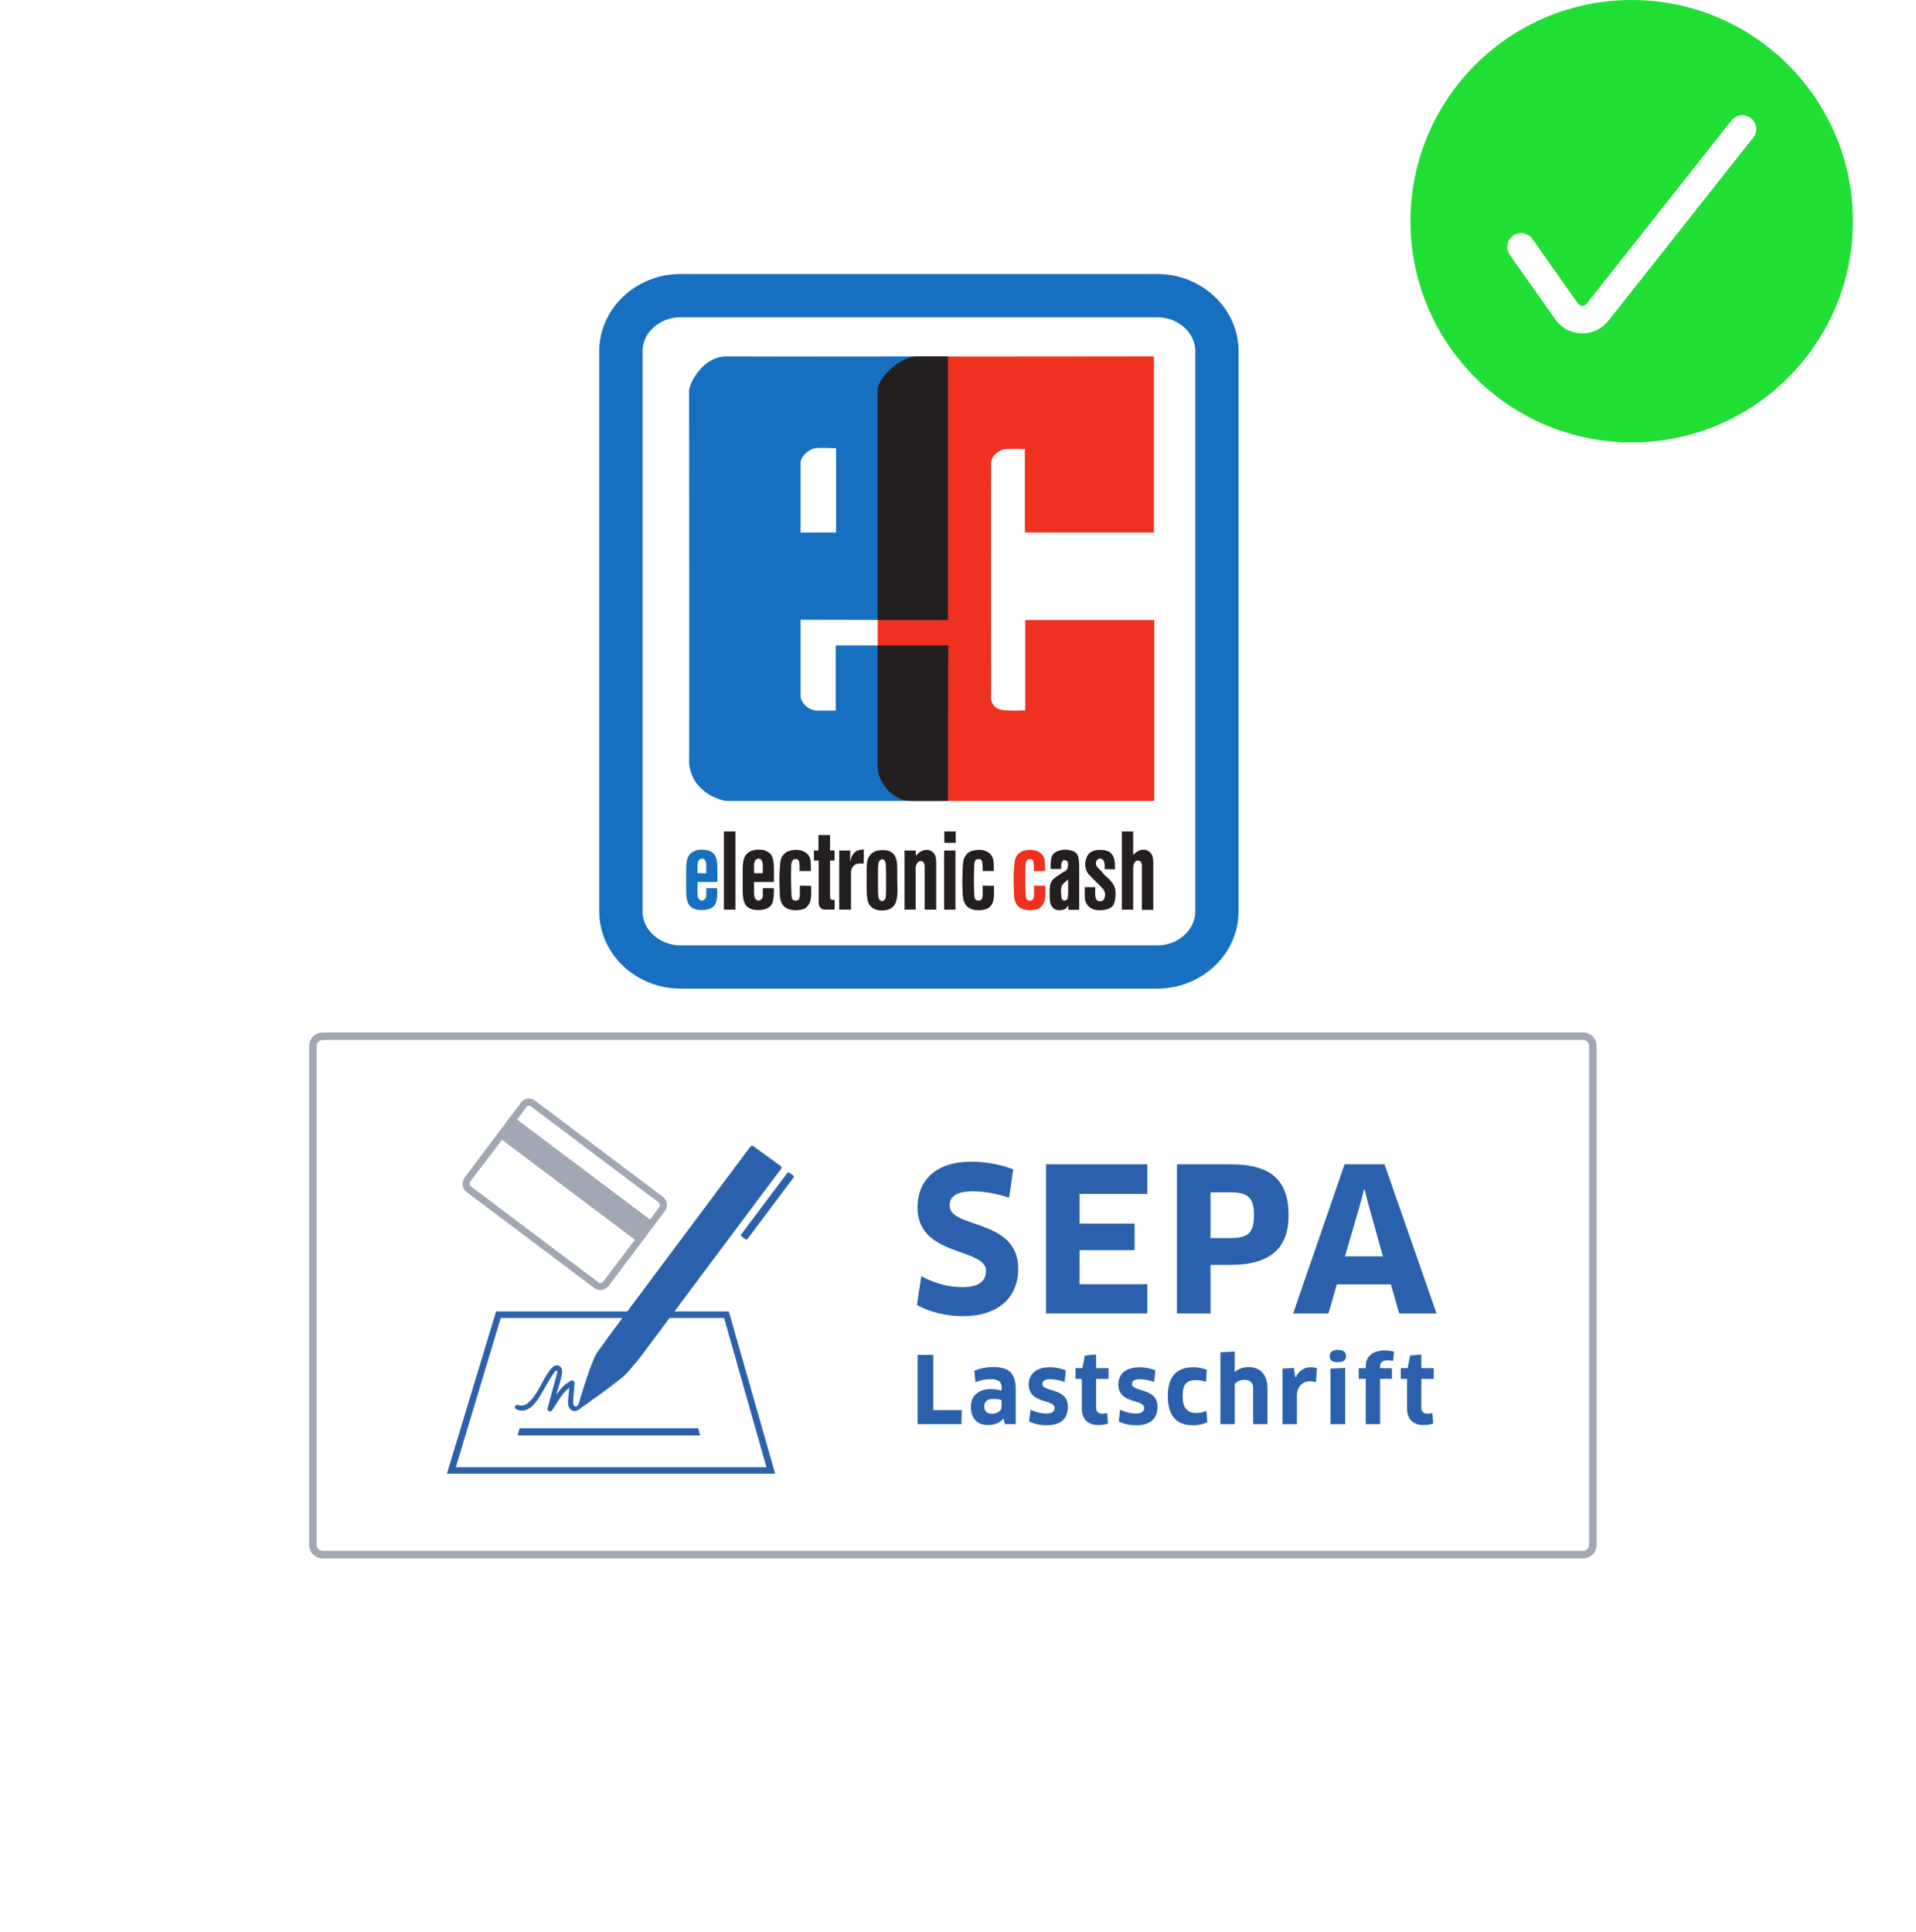 <svg width="118" height="119" viewBox="0 0 118 119" fill="none" xmlns="http://www.w3.org/2000/svg">
<g filter="url(#filter0_d_2306_8353)">
<path d="M31.525 9.375H86.359C92.419 9.375 98.23 11.784 102.515 16.073C106.799 20.362 109.206 26.179 109.206 32.244V87.13C109.206 93.196 106.799 99.013 102.515 103.301C98.23 107.59 92.419 109.999 86.359 109.999H31.525C28.524 109.999 25.553 109.408 22.781 108.258C20.009 107.109 17.491 105.424 15.369 103.301C13.247 101.177 11.565 98.656 10.416 95.881C9.268 93.106 8.678 90.132 8.678 87.129L8.678 32.244C8.678 26.179 11.085 20.362 15.37 16.073C19.654 11.784 25.465 9.375 31.525 9.375Z" fill="white"/>
</g>
<path d="M97.316 95.798H20.052C19.598 95.798 19.229 95.428 19.229 94.974V64.593C19.229 64.138 19.598 63.769 20.052 63.769H97.316C97.77 63.769 98.14 64.138 98.14 64.593V94.974C98.14 95.428 97.77 95.798 97.316 95.798Z" fill="white"/>
<path d="M19.864 64.054C19.663 64.054 19.5 64.219 19.5 64.421V95.149C19.5 95.352 19.663 95.517 19.864 95.517H97.501C97.702 95.517 97.866 95.352 97.866 95.149V64.421C97.866 64.219 97.702 64.054 97.501 64.054H19.864ZM97.501 95.982H19.864C19.408 95.982 19.037 95.609 19.037 95.149V64.421C19.037 63.962 19.408 63.588 19.864 63.588H97.501C97.957 63.588 98.328 63.962 98.328 64.421V95.149C98.328 95.609 97.957 95.982 97.501 95.982" fill="#A1A7B3"/>
<path d="M59.307 81.061C58.242 81.061 57.264 80.805 56.469 80.376L56.738 78.601C57.545 79.029 58.377 79.274 59.282 79.274C60.285 79.274 60.726 78.907 60.726 78.27C60.726 76.826 56.505 77.438 56.505 74.364C56.505 72.809 57.509 71.549 59.833 71.549C60.726 71.549 61.692 71.732 62.401 72.026L62.145 73.765C61.386 73.52 60.628 73.373 59.931 73.373C58.793 73.373 58.487 73.765 58.487 74.254C58.487 75.687 62.707 75.026 62.707 78.136C62.707 79.948 61.447 81.061 59.307 81.061" fill="#2B61AC"/>
<path d="M70.66 79.093L70.66 80.893H64.422V71.71H70.66L70.66 73.534H66.489V75.359H69.877V76.999H66.489V79.093H70.66" fill="#2B61AC"/>
<path d="M75.775 73.436H74.552V76.252H75.775C76.79 76.252 77.23 75.995 77.23 74.844C77.23 73.743 76.839 73.436 75.775 73.436ZM75.775 77.905H74.552V80.893H72.484V71.71H75.775C78.319 71.71 79.359 72.714 79.359 74.857C79.359 76.791 78.331 77.905 75.775 77.905" fill="#2B61AC"/>
<path d="M83.751 74.232L82.833 77.379H85.169L84.289 74.232L84.044 73.265H84.007L83.751 74.232ZM85.658 79.105H82.331L81.818 80.893H79.641L82.808 71.71H85.267L88.472 80.893H86.172L85.658 79.105" fill="#2B61AC"/>
<path d="M59.232 86.848L59.209 87.712H56.512V83.448H57.477V86.848H59.232" fill="#2B61AC"/>
<path d="M61.681 86.233C61.596 86.199 61.425 86.159 61.192 86.159C60.8 86.159 60.618 86.313 60.618 86.614C60.618 86.95 60.817 87.069 61.107 87.069C61.408 87.069 61.681 86.887 61.681 86.665V86.233ZM61.811 87.382L61.794 87.376C61.584 87.626 61.255 87.769 60.862 87.769C60.21 87.769 59.795 87.399 59.795 86.626C59.795 85.989 60.238 85.551 61.022 85.551C61.277 85.551 61.499 85.591 61.681 85.648V85.449C61.681 85.102 61.499 84.943 61.027 84.943C60.647 84.943 60.397 85 60.079 85.131L60.005 84.425C60.352 84.278 60.744 84.198 61.186 84.198C62.203 84.198 62.556 84.636 62.556 85.579V87.711H61.88L61.811 87.382" fill="#2B61AC"/>
<path d="M64.457 87.781C64.043 87.781 63.668 87.701 63.378 87.543L63.469 86.815C63.753 86.979 64.156 87.059 64.451 87.059C64.804 87.059 64.951 86.917 64.951 86.712C64.951 86.161 63.355 86.479 63.355 85.274C63.355 84.654 63.776 84.211 64.662 84.211C65.008 84.211 65.349 84.279 65.639 84.398L65.565 85.12C65.281 85.001 64.9 84.944 64.645 84.944C64.355 84.944 64.196 85.058 64.196 85.234C64.196 85.757 65.769 85.444 65.769 86.633C65.769 87.321 65.389 87.781 64.457 87.781" fill="#2B61AC"/>
<path d="M67.505 84.926V86.688C67.505 86.956 67.641 87.069 67.914 87.069C68.005 87.069 68.124 87.052 68.186 87.029L68.238 87.672C68.118 87.723 67.891 87.769 67.647 87.769C66.96 87.769 66.624 87.371 66.624 86.716V84.926H66.238V84.266H66.664L66.812 83.487L67.505 83.425V84.266H68.272V84.926H67.505" fill="#2B61AC"/>
<path d="M69.975 87.781C69.56 87.781 69.185 87.701 68.895 87.543L68.986 86.815C69.271 86.979 69.674 87.059 69.969 87.059C70.321 87.059 70.469 86.917 70.469 86.712C70.469 86.161 68.873 86.479 68.873 85.274C68.873 84.654 69.293 84.211 70.18 84.211C70.526 84.211 70.867 84.279 71.156 84.398L71.083 85.12C70.798 85.001 70.418 84.944 70.162 84.944C69.873 84.944 69.713 85.058 69.713 85.234C69.713 85.757 71.287 85.444 71.287 86.633C71.287 87.321 70.907 87.781 69.975 87.781" fill="#2B61AC"/>
<path d="M74.273 85.109C74.097 85.047 73.887 85.001 73.688 85.001C73.047 85.001 72.836 85.268 72.836 85.996C72.836 86.735 73.137 87.025 73.671 87.025C73.898 87.025 74.115 86.979 74.296 86.894L74.359 87.582C74.154 87.707 73.847 87.781 73.478 87.781C72.462 87.781 71.922 87.201 71.922 85.996C71.922 84.853 72.394 84.211 73.495 84.211C73.785 84.211 74.109 84.273 74.324 84.359L74.273 85.109Z" fill="#2B61AC"/>
<path d="M77.179 87.712V85.518C77.179 85.165 77.003 84.983 76.628 84.983C76.372 84.983 76.151 85.097 76.043 85.245V87.712H75.162V83.289L76.043 83.243V84.028L76.032 84.483L76.048 84.495C76.304 84.278 76.616 84.199 76.906 84.199C77.633 84.199 78.059 84.688 78.059 85.518V87.712H77.179Z" fill="#2B61AC"/>
<path d="M78.984 87.712V84.29L79.689 84.255L79.768 84.83H79.785C80.001 84.415 80.336 84.21 80.728 84.21C80.882 84.21 81.012 84.233 81.103 84.261L81.046 85.131C80.938 85.097 80.808 85.074 80.671 85.074C80.211 85.074 79.87 85.41 79.87 85.984V87.712H78.984" fill="#2B61AC"/>
<path d="M81.944 87.712V84.29L82.847 84.25V87.712H81.944ZM82.398 83.897C82.058 83.897 81.893 83.8 81.893 83.522C81.893 83.278 82.058 83.141 82.398 83.141C82.745 83.141 82.898 83.272 82.898 83.522C82.898 83.772 82.745 83.897 82.398 83.897Z" fill="#2B61AC"/>
<path d="M84.113 87.712V84.921H83.682V84.267H84.113V84.119C84.113 83.602 84.471 83.175 85.295 83.175C85.488 83.175 85.703 83.204 85.852 83.249L85.8 83.818C85.698 83.795 85.584 83.784 85.471 83.784C85.124 83.784 84.994 83.92 84.994 84.142V84.267H85.726V84.921H84.994V87.712H84.113" fill="#2B61AC"/>
<path d="M87.534 84.926V86.688C87.534 86.956 87.671 87.069 87.943 87.069C88.034 87.069 88.153 87.052 88.216 87.029L88.267 87.672C88.147 87.723 87.92 87.769 87.676 87.769C86.989 87.769 86.654 87.371 86.654 86.716V84.926H86.268V84.266H86.693L86.841 83.487L87.534 83.425V84.266H88.3V84.926H87.534" fill="#2B61AC"/>
<path d="M37.135 78.957C37.105 78.996 37.061 79.015 37.016 79.025C36.965 79.031 36.912 79.02 36.868 78.987L34.508 77.213L31.351 74.838L28.991 73.064C28.948 73.031 28.922 72.983 28.914 72.933C28.91 72.886 28.917 72.838 28.946 72.8L29.589 71.942C29.589 71.942 30.296 71.027 30.916 70.201L33.572 72.198L36.449 74.361L39.105 76.358C38.484 77.185 37.778 78.1 37.778 78.1L37.135 78.957ZM32.696 68.142L35.042 69.906L35.041 69.907L36.627 71.099L38.212 72.291L38.213 72.291L40.559 74.055C40.649 74.122 40.668 74.249 40.602 74.338L40.039 75.113L37.383 73.116L34.506 70.953L31.85 68.956L32.413 68.18C32.479 68.092 32.606 68.074 32.696 68.142ZM40.828 73.711L36.889 70.751L32.951 67.788C32.676 67.582 32.286 67.637 32.081 67.911L28.614 72.531C28.56 72.603 28.526 72.683 28.508 72.766C28.447 73.002 28.529 73.262 28.736 73.418L31.082 75.182L34.254 77.566L36.6 79.331C36.807 79.486 37.079 79.492 37.289 79.369C37.363 79.328 37.431 79.273 37.485 79.201L40.952 74.582C41.158 74.308 41.102 73.918 40.828 73.711" fill="#A1A7B3"/>
<path d="M28.073 90.366L30.84 81.17L38.336 81.17L37.69 82.036L36.76 83.322L36.654 83.512L36.556 83.733L36.456 83.981L36.352 84.246L36.252 84.534L36.153 84.816L36.06 85.101L35.968 85.38L35.886 85.645L35.81 85.889L35.743 86.102L35.692 86.28L35.653 86.415L35.62 86.5C35.62 86.5 35.614 86.518 35.598 86.54C35.579 86.566 35.466 86.67 35.374 86.601C35.285 86.535 35.294 86.301 35.303 86.19C35.331 85.85 35.358 85.51 35.386 85.169C35.395 85.05 35.249 84.982 35.155 85.037C34.742 85.275 34.494 85.564 34.268 85.895C34.289 85.817 34.31 85.74 34.331 85.662C34.426 85.311 34.561 84.948 34.612 84.588C34.642 84.382 34.59 84.138 34.349 84.098C34.079 84.053 33.902 84.337 33.769 84.525C33.369 85.091 33.132 85.809 32.636 86.302C32.449 86.487 32.241 86.623 31.971 86.547C31.66 86.458 31.539 86.826 32.089 86.875C32.63 86.924 33.033 86.352 33.279 85.951C33.457 85.661 33.614 85.357 33.788 85.064C33.871 84.923 33.959 84.784 34.054 84.651C34.095 84.595 34.173 84.443 34.247 84.423C34.343 84.396 34.318 84.452 34.312 84.527C34.299 84.698 34.227 84.875 34.182 85.04C34.133 85.22 34.084 85.4 34.035 85.581C33.931 85.967 33.826 86.354 33.721 86.74C33.674 86.915 33.905 86.997 34.002 86.859C34.387 86.308 34.579 85.842 35.054 85.475C35.044 85.595 35.035 85.716 35.025 85.837C35.009 86.037 34.971 86.248 34.985 86.448C35.007 86.775 35.254 87.001 35.563 86.858C35.725 86.783 35.842 86.669 35.842 86.669L35.86 86.656L35.926 86.607L36.045 86.528L36.207 86.416L36.387 86.281L36.586 86.141L36.82 85.976L37.058 85.801L37.295 85.626L37.532 85.451L37.764 85.274L37.981 85.11L38.181 84.947L38.356 84.811L38.495 84.681L38.604 84.577L38.608 84.571L38.611 84.573L39.35 83.699L41.239 81.17L44.593 81.17L47.202 90.366H28.073ZM41.537 80.772L47.478 72.82L48.084 72.02C48.084 72.02 48.096 72.003 48.102 71.994C48.145 71.934 48.137 71.856 48.078 71.813L46.396 70.593C46.337 70.551 46.26 70.567 46.217 70.626C46.211 70.635 46.198 70.651 46.198 70.651L45.97 70.941L38.633 80.772L30.552 80.772L27.523 90.764H47.741L44.886 80.772L41.537 80.772" fill="#2B61AC"/>
<path d="M48.844 72.398L48.622 72.231C48.578 72.198 48.514 72.206 48.481 72.251L45.657 76.012C45.623 76.056 45.633 76.119 45.677 76.153L45.899 76.32C45.943 76.353 46.007 76.344 46.04 76.3L48.864 72.539C48.897 72.495 48.888 72.431 48.844 72.398" fill="#2B61AC"/>
<path d="M37.501 88.41H43.12L43 87.965H32.002L31.883 88.41H37.501Z" fill="#2B61AC"/>
<path fill-rule="evenodd" clip-rule="evenodd" d="M41.909 18.209H71.276C73.295 18.209 74.947 19.75 74.947 21.635V56.129C74.947 58.013 73.295 59.555 71.276 59.555H41.909C39.89 59.555 38.238 58.013 38.238 56.129V21.635C38.238 19.75 39.89 18.209 41.909 18.209Z" fill="white"/>
<path d="M41.909 18.209H71.276C73.295 18.209 74.947 19.75 74.947 21.635V56.129C74.947 58.013 73.295 59.555 71.276 59.555H41.909C39.89 59.555 38.238 58.013 38.238 56.129V21.635C38.238 19.75 39.89 18.209 41.909 18.209Z" stroke="#176FC1" stroke-width="2.666" stroke-miterlimit="2.613"/>
<path fill-rule="evenodd" clip-rule="evenodd" d="M43.497 53.78V53.252C43.484 53.133 43.471 53.028 43.392 52.949C43.352 52.909 43.3 52.883 43.233 52.883C43.207 52.883 43.154 52.896 43.089 52.935C42.983 53.002 42.983 53.107 42.957 53.239V53.78H43.497ZM44.183 54.321H42.957V55.034C42.97 55.192 42.97 55.311 43.089 55.416C43.115 55.43 43.154 55.469 43.233 55.469C43.26 55.469 43.313 55.456 43.365 55.416C43.51 55.311 43.51 55.166 43.497 55.007V54.704H44.169C44.183 54.981 44.183 55.39 44.077 55.641C43.972 55.865 43.734 56.05 43.207 56.05C42.917 56.05 42.588 55.971 42.429 55.72C42.245 55.43 42.258 54.981 42.258 54.625V54.176V53.569C42.258 53.516 42.258 53.199 42.31 52.975C42.456 52.355 43.049 52.328 43.233 52.328C43.352 52.328 43.431 52.342 43.471 52.342C43.682 52.381 43.88 52.474 44.011 52.645C44.183 52.909 44.183 53.305 44.183 53.609V54.321Z" fill="#176FC1"/>
<path fill-rule="evenodd" clip-rule="evenodd" d="M45.292 56.024H44.58V51.208H45.292V56.024Z" fill="#231F20"/>
<path fill-rule="evenodd" clip-rule="evenodd" d="M46.978 53.78V53.252C46.965 53.133 46.951 53.028 46.872 52.949C46.833 52.909 46.78 52.883 46.714 52.883C46.701 52.883 46.635 52.896 46.569 52.935C46.464 53.002 46.464 53.107 46.437 53.239V53.78H46.978ZM47.663 54.321H46.437V55.034C46.45 55.192 46.464 55.311 46.569 55.416C46.595 55.43 46.635 55.469 46.714 55.469C46.74 55.469 46.793 55.456 46.859 55.416C46.991 55.311 46.991 55.166 46.978 55.007V54.704H47.663C47.663 54.981 47.663 55.39 47.558 55.641C47.452 55.865 47.215 56.05 46.688 56.05C46.398 56.05 46.068 55.971 45.91 55.72C45.725 55.43 45.739 54.981 45.739 54.625V54.176V53.569C45.739 53.516 45.739 53.199 45.791 52.975C45.936 52.355 46.529 52.328 46.714 52.328C46.833 52.328 46.912 52.342 46.965 52.342C47.162 52.381 47.36 52.474 47.492 52.645C47.663 52.909 47.663 53.305 47.663 53.609V54.321Z" fill="#231F20"/>
<path fill-rule="evenodd" clip-rule="evenodd" d="M49.247 53.649C49.247 53.345 49.247 53.094 49.181 52.989C49.154 52.949 49.115 52.91 48.996 52.91C48.957 52.91 48.904 52.923 48.864 52.936C48.785 53.002 48.759 53.108 48.733 53.213C48.719 53.543 48.719 53.873 48.719 54.203C48.719 54.52 48.733 54.836 48.746 55.153C48.746 55.193 48.759 55.232 48.759 55.259C48.772 55.338 48.798 55.47 49.009 55.47C49.247 55.47 49.26 55.259 49.26 55.034V54.546L49.959 54.559V55.074C49.945 55.338 49.932 55.562 49.761 55.773C49.682 55.892 49.589 55.931 49.537 55.971C49.458 55.998 49.26 56.063 49.009 56.063C48.917 56.063 48.456 56.063 48.218 55.747C48.034 55.509 48.021 55.206 48.021 54.916C48.007 54.533 47.994 54.163 48.007 53.781C48.021 53.596 48.034 53.411 48.047 53.213C48.06 53.042 48.073 53.002 48.1 52.91C48.245 52.501 48.561 52.408 48.693 52.382C48.838 52.342 49.009 52.342 49.049 52.342C49.497 52.342 49.734 52.58 49.827 52.725C49.945 52.91 49.932 53.16 49.945 53.649H49.247Z" fill="#231F20"/>
<path fill-rule="evenodd" clip-rule="evenodd" d="M50.406 52.379V51.428H51.118V52.379H51.395V52.999H51.118V55.071C51.118 55.229 51.118 55.334 51.17 55.387C51.21 55.414 51.263 55.414 51.315 55.427C51.342 55.427 51.368 55.44 51.408 55.44L51.395 56.021H50.946C50.788 56.034 50.643 56.034 50.538 55.915C50.498 55.862 50.472 55.836 50.445 55.77C50.432 55.717 50.419 55.664 50.419 55.532V52.999H50.129V52.379H50.406Z" fill="#231F20"/>
<path fill-rule="evenodd" clip-rule="evenodd" d="M52.371 52.383L52.345 53.082C52.41 52.831 52.45 52.739 52.516 52.646C52.687 52.369 52.898 52.343 53.202 52.316L53.188 53.187C52.938 53.174 52.701 53.161 52.543 53.359C52.424 53.504 52.41 53.636 52.41 53.821V56.024H51.685V52.383H52.371Z" fill="#231F20"/>
<path fill-rule="evenodd" clip-rule="evenodd" d="M54.573 53.887C54.573 53.702 54.573 53.53 54.56 53.346C54.56 53.333 54.56 53.161 54.507 53.042C54.455 52.937 54.376 52.923 54.336 52.923C54.244 52.923 54.125 53.003 54.099 53.2C54.072 53.333 54.072 53.583 54.072 53.939V54.758C54.072 55.048 54.085 55.259 54.138 55.364C54.178 55.444 54.244 55.496 54.323 55.496C54.376 55.496 54.428 55.483 54.455 55.444C54.573 55.338 54.56 55.154 54.573 54.837V53.887ZM53.373 53.517C53.387 53.24 53.373 53.016 53.519 52.765C53.637 52.567 53.848 52.356 54.336 52.356C54.837 52.356 55.035 52.541 55.14 52.765C55.285 53.055 55.259 53.425 55.259 54.098C55.259 54.309 55.272 54.52 55.272 54.731C55.272 54.758 55.285 55.312 55.167 55.589C55.008 55.972 54.679 56.077 54.296 56.077C53.953 56.077 53.624 55.945 53.479 55.602C53.36 55.299 53.373 54.705 53.373 54.388V53.517Z" fill="#231F20"/>
<path fill-rule="evenodd" clip-rule="evenodd" d="M56.393 52.383L56.406 52.699C56.445 52.672 56.472 52.62 56.511 52.593C56.577 52.527 56.762 52.343 57.065 52.343C57.131 52.343 57.25 52.343 57.381 52.435C57.605 52.58 57.632 52.778 57.658 53.029V56.024H56.946V53.385C56.946 53.253 56.933 53.148 56.828 53.069C56.775 53.029 56.736 53.029 56.709 53.029C56.617 53.029 56.551 53.095 56.525 53.108C56.38 53.266 56.38 53.491 56.393 53.676V56.024H55.707V52.383H56.393Z" fill="#231F20"/>
<path fill-rule="evenodd" clip-rule="evenodd" d="M58.857 51.907H58.158V51.208H58.857V51.907ZM58.843 56.024H58.145V52.383H58.843V56.024Z" fill="#231F20"/>
<path fill-rule="evenodd" clip-rule="evenodd" d="M60.519 53.649C60.519 53.345 60.519 53.094 60.453 52.989C60.426 52.949 60.374 52.91 60.268 52.91C60.215 52.91 60.163 52.923 60.123 52.936C60.044 53.002 60.018 53.108 60.005 53.213C59.991 53.543 59.978 53.873 59.978 54.203C59.978 54.52 59.991 54.836 60.005 55.153C60.005 55.193 60.018 55.232 60.018 55.259C60.031 55.338 60.07 55.47 60.268 55.47C60.519 55.47 60.519 55.259 60.519 55.034V54.546L61.217 54.559V55.074C61.204 55.338 61.191 55.562 61.033 55.773C60.94 55.892 60.848 55.931 60.795 55.971C60.716 55.998 60.519 56.063 60.281 56.063C60.176 56.063 59.728 56.063 59.49 55.747C59.306 55.509 59.292 55.206 59.279 54.916C59.279 54.533 59.253 54.163 59.279 53.781C59.279 53.596 59.292 53.411 59.306 53.213C59.319 53.042 59.332 53.002 59.358 52.91C59.504 52.501 59.82 52.408 59.952 52.382C60.097 52.342 60.281 52.342 60.321 52.342C60.756 52.342 61.006 52.58 61.085 52.725C61.204 52.91 61.204 53.16 61.204 53.649H60.519Z" fill="#231F20"/>
<path fill-rule="evenodd" clip-rule="evenodd" d="M63.67 53.649C63.67 53.345 63.67 53.094 63.605 52.989C63.578 52.949 63.539 52.91 63.42 52.91C63.381 52.91 63.328 52.923 63.288 52.936C63.209 53.002 63.183 53.108 63.156 53.213C63.143 53.543 63.143 53.873 63.143 54.203C63.143 54.52 63.156 54.836 63.169 55.153C63.169 55.193 63.183 55.232 63.183 55.259C63.196 55.338 63.222 55.47 63.433 55.47C63.67 55.47 63.684 55.259 63.684 55.034V54.546L64.382 54.559V55.074C64.369 55.338 64.356 55.562 64.184 55.773C64.106 55.892 64.013 55.931 63.96 55.971C63.881 55.998 63.684 56.063 63.433 56.063C63.341 56.063 62.88 56.063 62.642 55.747C62.458 55.509 62.444 55.206 62.444 54.916C62.431 54.533 62.418 54.163 62.431 53.781C62.444 53.596 62.458 53.411 62.471 53.213C62.484 53.042 62.497 53.002 62.523 52.91C62.669 52.501 62.985 52.408 63.117 52.382C63.262 52.342 63.433 52.342 63.473 52.342C63.921 52.342 64.158 52.58 64.251 52.725C64.369 52.91 64.356 53.16 64.369 53.649H63.67Z" fill="#EF3120"/>
<path fill-rule="evenodd" clip-rule="evenodd" d="M65.594 54.322C65.594 54.335 65.502 54.401 65.449 54.467C65.383 54.533 65.344 54.678 65.344 54.929C65.344 55.008 65.357 55.1 65.37 55.179C65.37 55.285 65.37 55.364 65.449 55.43C65.476 55.443 65.502 55.47 65.555 55.47C65.594 55.47 65.634 55.456 65.66 55.443C65.739 55.39 65.766 55.311 65.766 55.232C65.792 55.074 65.792 54.678 65.779 54.163C65.726 54.216 65.66 54.269 65.594 54.322ZM64.711 53.517C64.698 53.081 64.724 52.831 64.83 52.646C65.041 52.342 65.542 52.329 65.608 52.329C65.634 52.329 66.069 52.342 66.267 52.527C66.412 52.659 66.438 52.87 66.465 53.292V56.037H65.792V55.747C65.766 55.8 65.726 55.866 65.687 55.918C65.581 56.024 65.383 56.063 65.238 56.063C65.133 56.063 64.869 56.05 64.724 55.72C64.632 55.509 64.645 55.179 64.645 54.968V54.744C64.672 54.441 64.724 54.242 64.962 54.071C65.041 53.992 65.37 53.794 65.436 53.741C65.634 53.636 65.739 53.609 65.766 53.372C65.779 53.306 65.779 53.279 65.779 53.24C65.779 53.2 65.779 53.081 65.687 53.002C65.66 53.002 65.608 52.976 65.555 52.976C65.489 52.976 65.463 52.989 65.436 53.042C65.357 53.134 65.344 53.279 65.357 53.517H64.711Z" fill="#231F20"/>
<path fill-rule="evenodd" clip-rule="evenodd" d="M67.453 54.638C67.439 55.008 67.439 55.272 67.519 55.391C67.558 55.47 67.664 55.509 67.769 55.509C68.033 55.509 68.059 55.179 68.059 55.113C68.059 55.087 68.059 55.008 68.033 54.942C67.98 54.783 67.901 54.718 67.69 54.493C67.558 54.374 67.426 54.242 67.308 54.11C67.268 54.071 67.228 54.044 67.189 53.992C67.084 53.899 66.833 53.662 66.833 53.226C66.833 53.16 66.846 52.976 66.925 52.804C67.017 52.567 67.215 52.342 67.743 52.342C68.217 52.342 68.402 52.487 68.52 52.672C68.679 52.936 68.666 53.24 68.666 53.543L68.033 53.53C68.046 53.306 68.059 52.883 67.743 52.883C67.598 52.883 67.492 53.029 67.492 53.174C67.492 53.358 67.677 53.517 67.822 53.649C67.901 53.741 67.967 53.82 68.046 53.913C68.125 53.979 68.204 54.044 68.283 54.124C68.56 54.401 68.705 54.651 68.705 55.034C68.705 55.087 68.705 55.562 68.534 55.786C68.428 55.931 68.151 56.063 67.716 56.063C67.123 56.063 66.912 55.734 66.833 55.456C66.82 55.391 66.807 55.311 66.807 55.14V54.638H67.453Z" fill="#231F20"/>
<path fill-rule="evenodd" clip-rule="evenodd" d="M69.787 51.208V52.647C69.984 52.475 70.169 52.33 70.419 52.33C70.604 52.33 70.723 52.409 70.775 52.449C71.026 52.633 71.026 52.937 71.026 53.227V56.038H70.327V53.386C70.327 53.373 70.353 53.003 70.09 53.003C70.063 53.003 69.971 53.003 69.918 53.069C69.8 53.188 69.787 53.412 69.787 53.544V56.025H69.088V51.208H69.787Z" fill="#231F20"/>
<path fill-rule="evenodd" clip-rule="evenodd" d="M71.085 49.33H56.108C54.881 49.33 54.049 48.102 54.049 47.227C54.049 46.415 54.07 24.907 54.049 24.075C54.028 23.242 55.484 21.951 56.462 21.951C57.44 21.972 71.064 21.951 71.064 21.951V32.799H63.118V27.656C63.118 27.656 62.598 27.635 61.933 27.656C61.6 27.677 61.038 28.01 61.038 28.551C61.017 29.675 61.038 42.668 61.038 43.001C61.038 43.313 61.246 43.729 61.933 43.75C62.619 43.792 63.139 43.75 63.139 43.75V38.191H71.085V49.33Z" fill="#EF3120"/>
<path fill-rule="evenodd" clip-rule="evenodd" d="M51.49 27.614C51.49 27.614 50.886 27.573 50.346 27.593C49.784 27.614 49.306 28.155 49.306 28.489V32.799H51.49V27.614ZM44.75 21.951C46.394 21.972 58.375 21.951 58.375 21.951V38.191L49.306 38.17V42.938C49.306 43.021 49.535 43.729 50.346 43.771H51.469V39.753H58.396L58.375 49.33H44.688C44.688 49.33 42.629 48.997 42.441 46.998C42.462 46.249 42.441 24.408 42.441 24.033C42.441 23.679 43.232 21.951 44.75 21.951" fill="#176FC1"/>
<path fill-rule="evenodd" clip-rule="evenodd" d="M58.396 39.753H54.049V47.227C54.049 48.081 54.881 49.309 56.087 49.33H58.375L58.396 39.753Z" fill="#231F20"/>
<path fill-rule="evenodd" clip-rule="evenodd" d="M58.376 38.191V21.951H56.462C55.484 21.951 54.028 23.242 54.049 24.075V38.191H58.376Z" fill="#231F20"/>
<circle cx="100.491" cy="13.624" r="13.624" fill="#21DE34"/>
<path d="M93.68 15.208L96.461 19.155C96.675 19.475 97.031 19.672 97.415 19.683C97.8 19.695 98.167 19.52 98.399 19.213L107.304 7.947" stroke="white" stroke-width="1.703" stroke-linecap="round" stroke-linejoin="round"/>
<defs>
<filter id="filter0_d_2306_8353" x="0.512" y="1.21" width="116.86" height="116.955" filterUnits="userSpaceOnUse" color-interpolation-filters="sRGB">
<feFlood flood-opacity="0" result="BackgroundImageFix"/>
<feColorMatrix in="SourceAlpha" type="matrix" values="0 0 0 0 0 0 0 0 0 0 0 0 0 0 0 0 0 0 127 0" result="hardAlpha"/>
<feOffset/>
<feGaussianBlur stdDeviation="4.083"/>
<feColorMatrix type="matrix" values="0 0 0 0 0 0 0 0 0 0 0 0 0 0 0 0 0 0 0.151 0"/>
<feBlend mode="normal" in2="BackgroundImageFix" result="effect1_dropShadow_2306_8353"/>
<feBlend mode="normal" in="SourceGraphic" in2="effect1_dropShadow_2306_8353" result="shape"/>
</filter>
</defs>
</svg>
